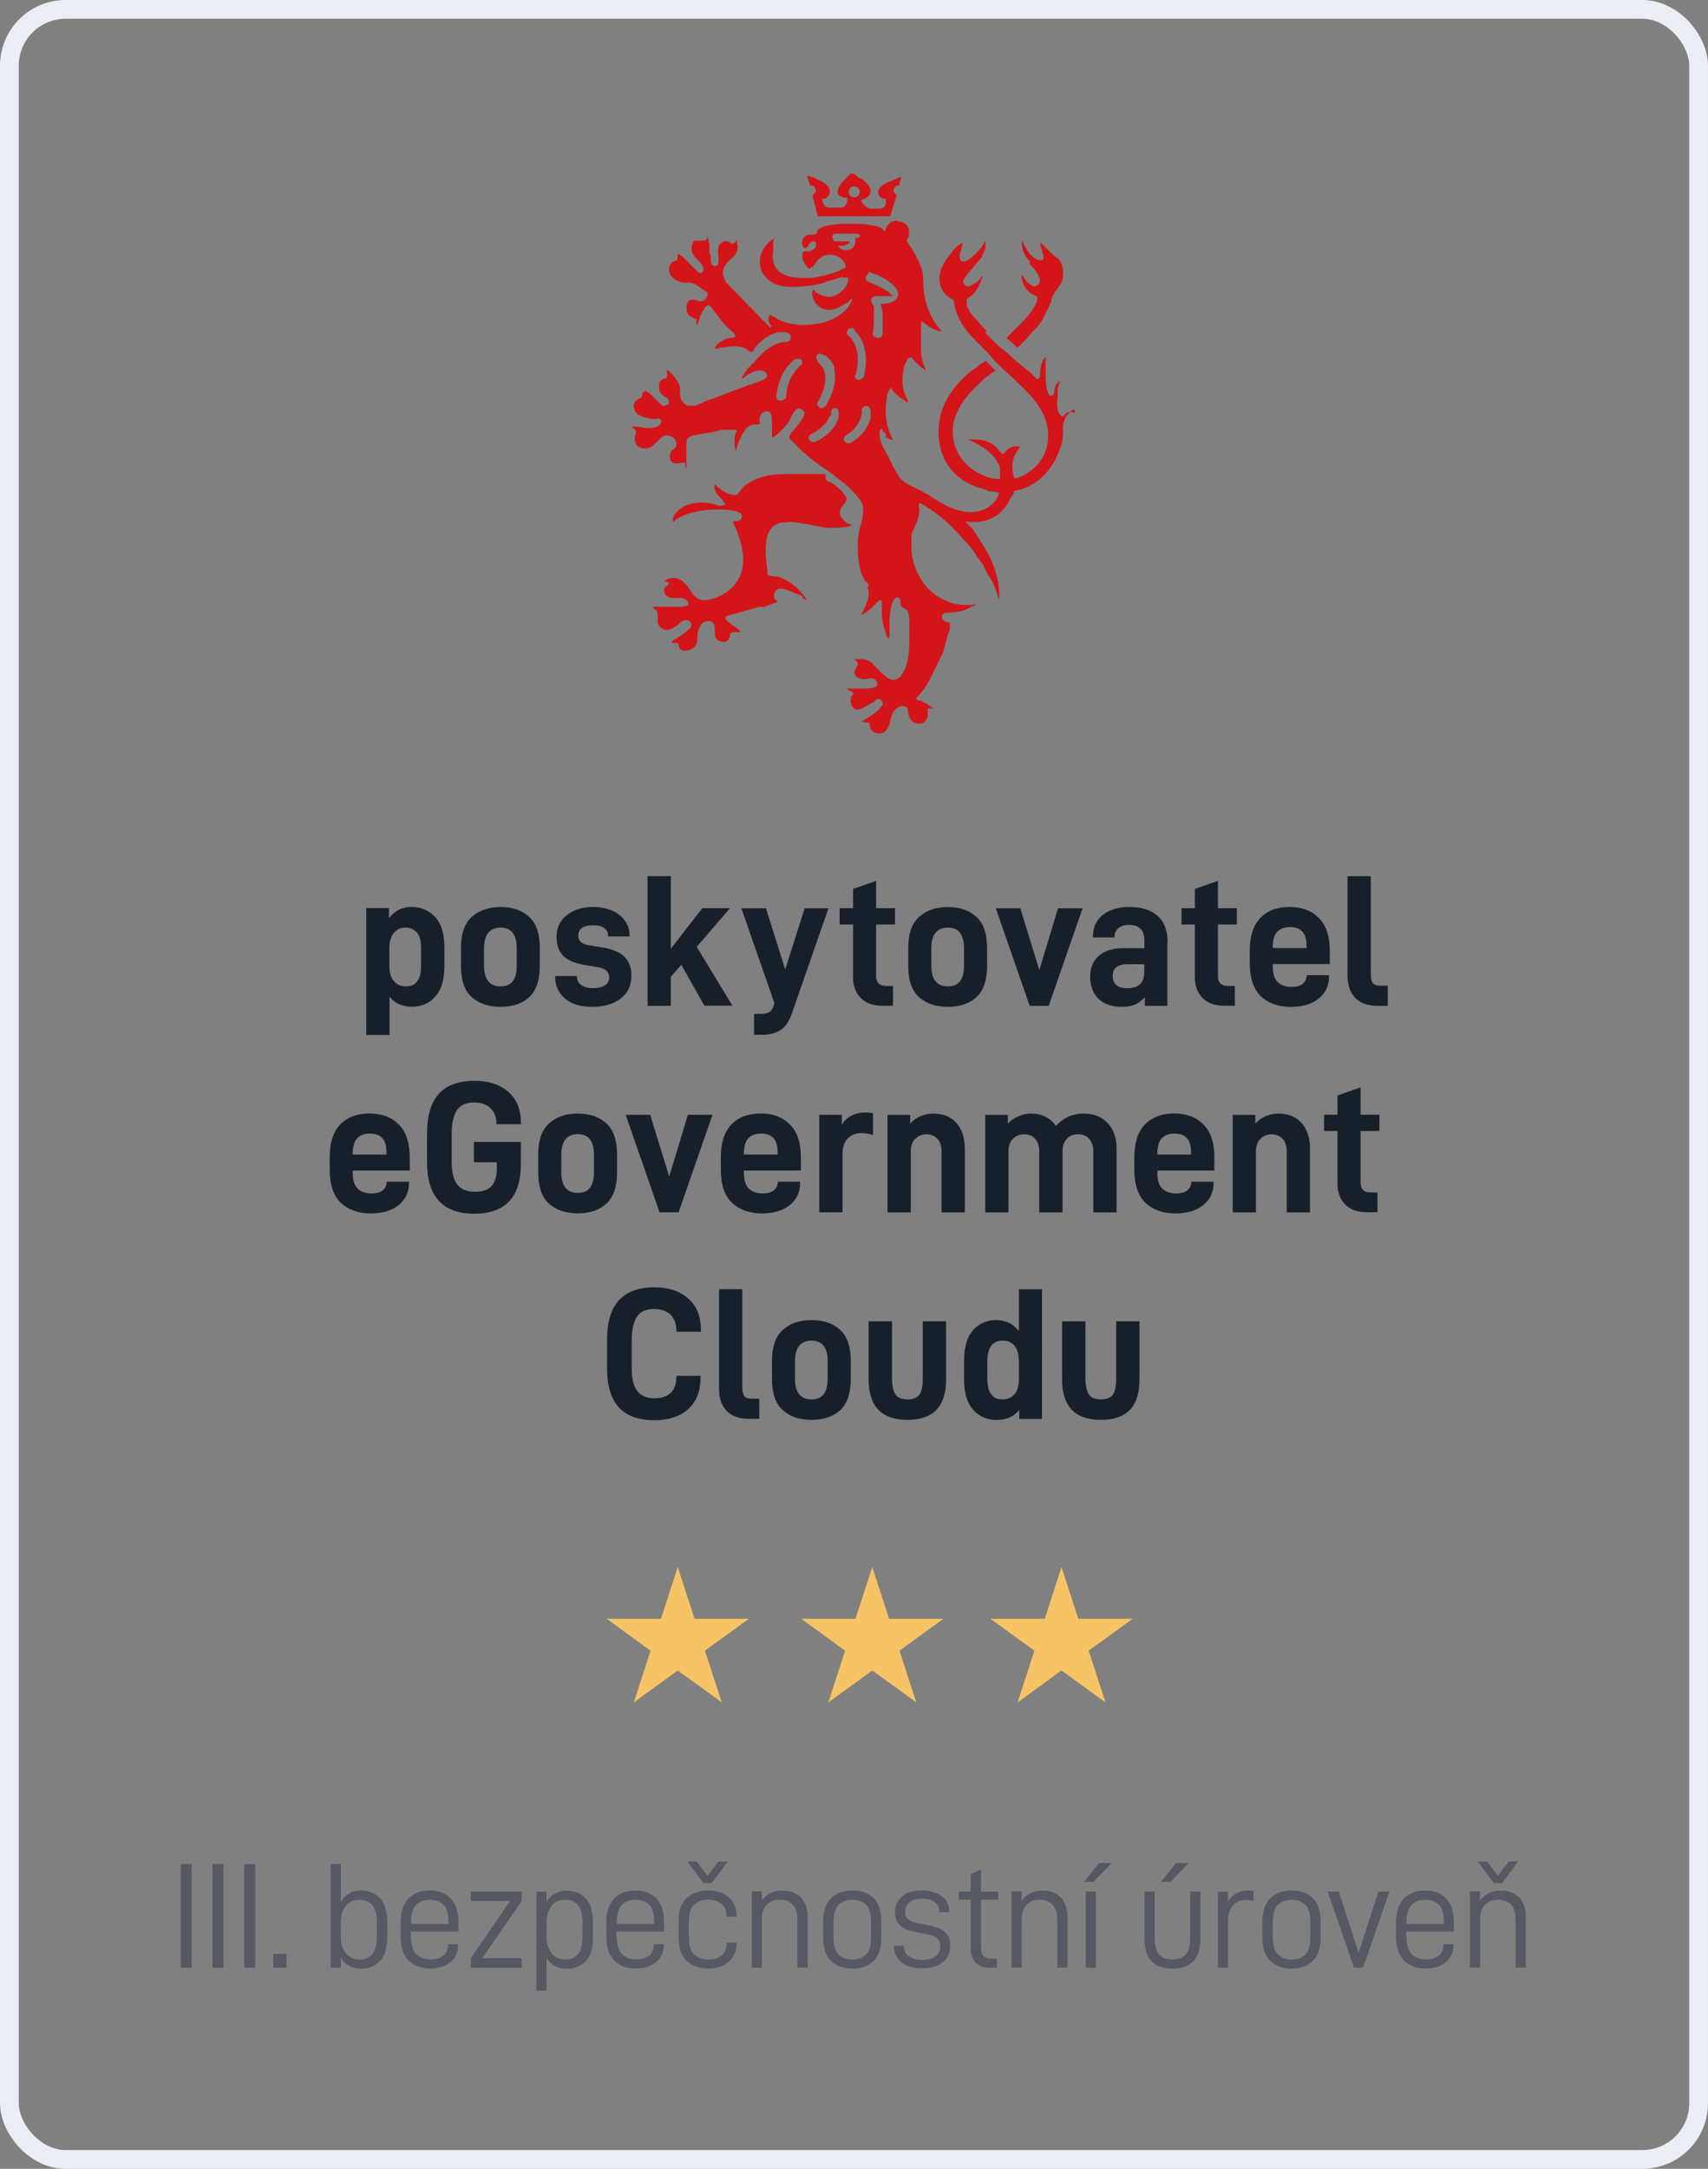<svg xmlns="http://www.w3.org/2000/svg" id="Layer_2" data-name="Layer 2" viewBox="0 0 182 231.05"><rect x="0" y="0" width="182" height="231.05" fill="#808080" stroke="none"/><g id="Layer_1-2" data-name="Layer 1"><g><rect x="1" y="1" width="180" height="229.05" rx="6" ry="6" fill="none" stroke="#ebeef5" stroke-miterlimit="10" stroke-width="2"></rect><g><path d="M20.43,198.58v11.05h-1.17v-11.05h1.17Z" fill="#565964"></path><path d="M23.81,198.58v11.05h-1.17v-11.05h1.17Z" fill="#565964"></path><path d="M27.2,198.58v11.05h-1.17v-11.05h1.17Z" fill="#565964"></path><path d="M30.53,208.15v1.47h-1.41v-1.47h1.41Z" fill="#565964"></path><path d="M36.32,209.62h-1.08v-11.05h1.08v4.08c.22-.41.52-.72.88-.94s.78-.31,1.25-.31c.83,0,1.52.27,2.03.8s.78,1.39.78,2.53v1.66c0,1.14-.25,1.98-.77,2.52s-1.17.81-1.97.81c-1.02,0-1.75-.39-2.2-1.17v1.08ZM40.16,204.8c0-1.59-.62-2.41-1.88-2.41-.66,0-1.14.23-1.47.69s-.5,1.06-.5,1.81v1.42c0,.72.19,1.3.53,1.75s.84.69,1.5.69c1.2,0,1.81-.81,1.81-2.42v-1.53Z" fill="#565964"></path><path d="M43.8,206.26c0,.92.19,1.55.56,1.92s.89.56,1.55.56c.58,0,1.03-.14,1.36-.42s.48-.67.48-1.16v-.05h1.06v.08c0,.75-.27,1.38-.8,1.83s-1.27.69-2.19.69-1.7-.28-2.27-.84-.86-1.45-.86-2.64v-1.41c0-1.16.3-2.03.86-2.59s1.31-.83,2.23-.83,1.67.27,2.23.83.84,1.44.84,2.59v.95h-5.08v.48ZM43.8,204.8v.17h3.98v-.28c0-.84-.17-1.44-.53-1.78s-.83-.52-1.45-.52-1.09.17-1.45.53-.55.98-.55,1.88Z" fill="#565964"></path><path d="M51.39,208.61h4.2v1.02h-5.42v-1.02l4.17-6.09h-4.17v-1h5.42v1l-4.2,6.09Z" fill="#565964"></path><path d="M58.24,201.51v1.14c.22-.41.52-.72.88-.92s.78-.31,1.25-.31c.83,0,1.52.27,2.03.8s.78,1.38.78,2.52v1.66c0,1.16-.25,2-.77,2.53s-1.17.8-1.97.8c-1.02,0-1.75-.39-2.2-1.17v3.52h-1.08v-10.55h1.08ZM62.08,204.81c0-1.61-.62-2.42-1.88-2.42-.66,0-1.14.23-1.47.69s-.5,1.06-.5,1.81v1.42c0,.72.19,1.3.53,1.75s.84.69,1.5.69c1.2,0,1.81-.81,1.81-2.42v-1.52Z" fill="#565964"></path><path d="M65.72,206.26c0,.92.19,1.55.56,1.92s.89.56,1.55.56c.58,0,1.03-.14,1.36-.42s.48-.67.48-1.16v-.05h1.06v.08c0,.75-.27,1.38-.8,1.83s-1.27.69-2.19.69-1.7-.28-2.27-.84-.86-1.45-.86-2.64v-1.41c0-1.16.3-2.03.86-2.59s1.31-.83,2.23-.83,1.67.27,2.23.83.84,1.44.84,2.59v.95h-5.08v.48ZM65.72,204.8v.17h3.98v-.28c0-.84-.17-1.44-.53-1.78s-.83-.52-1.45-.52-1.09.17-1.45.53-.55.98-.55,1.88Z" fill="#565964"></path><path d="M72.31,206.39v-1.66c0-1.16.28-2,.86-2.53s1.34-.8,2.3-.8,1.67.25,2.2.73.81,1.14.81,1.97v.08h-1.06v-.08c0-.55-.17-.97-.52-1.27s-.8-.45-1.39-.45c-.66,0-1.17.17-1.55.53s-.56.98-.56,1.88v1.53c0,.89.17,1.52.55,1.88s.89.55,1.55.55c.59,0,1.06-.16,1.41-.45s.52-.72.52-1.27v-.08h1.06v.06c0,.83-.28,1.48-.83,1.97s-1.27.73-2.17.73c-.97,0-1.73-.27-2.31-.8s-.86-1.38-.86-2.53ZM74.23,198.31l1.17,1.52,1.16-1.52h.98l-1.7,2.3h-.89l-1.7-2.3h.98Z" fill="#565964"></path><path d="M81.18,201.51v.98c.23-.36.55-.62.92-.81s.81-.27,1.28-.27c.86,0,1.52.25,1.98.75s.7,1.22.7,2.12v5.33h-1.09v-5.17c0-.67-.17-1.17-.5-1.53s-.78-.53-1.38-.53-1.03.17-1.38.53-.53.88-.53,1.53v5.17h-1.08v-8.11h1.06Z" fill="#565964"></path><path d="M87.71,206.39v-1.66c0-1.16.3-2,.86-2.53s1.31-.8,2.27-.8,1.67.27,2.23.8.84,1.38.84,2.53v1.66c0,1.16-.28,2-.84,2.53s-1.31.8-2.23.8-1.7-.27-2.27-.8-.86-1.38-.86-2.53ZM92.82,206.33v-1.53c0-.89-.17-1.52-.53-1.88s-.84-.53-1.45-.53-1.12.17-1.48.53-.55.98-.55,1.88v1.53c0,.89.19,1.52.55,1.88s.86.55,1.48.55,1.09-.19,1.45-.55.53-.98.53-1.88Z" fill="#565964"></path><path d="M95.26,207.36v-.08h1.06v.06c0,.45.17.8.52,1.06s.81.39,1.41.39,1.08-.12,1.42-.38.53-.59.53-1.05c0-.41-.14-.72-.38-.91s-.62-.33-1.16-.42l-1-.19c-.8-.14-1.38-.38-1.73-.7s-.55-.81-.55-1.44c0-.7.27-1.27.78-1.69s1.22-.62,2.05-.62c.89,0,1.61.2,2.14.61s.8.95.8,1.61v.09h-1.06v-.05c0-.42-.16-.75-.48-1s-.78-.38-1.36-.38-1.02.12-1.33.38-.47.58-.47,1c0,.36.11.62.33.83s.59.34,1.08.42l1.06.19c.8.16,1.39.39,1.77.73s.56.83.56,1.47c0,.77-.28,1.36-.83,1.78s-1.3.62-2.22.62-1.61-.22-2.14-.64-.8-1-.8-1.72Z" fill="#565964"></path><path d="M104.53,207.56c0,.73.36,1.11,1.05,1.11h.64v.95h-.81c-.62,0-1.11-.17-1.45-.53s-.52-.86-.52-1.48v-5.23h-1.27v-.86h1.27v-1.86l1.09-.52v2.38h1.83v.86h-1.83v5.19Z" fill="#565964"></path><path d="M108.87,201.51v.98c.23-.36.55-.62.92-.81s.81-.27,1.28-.27c.86,0,1.52.25,1.98.75s.7,1.22.7,2.12v5.33h-1.09v-5.17c0-.67-.17-1.17-.5-1.53s-.78-.53-1.38-.53-1.03.17-1.38.53-.53.88-.53,1.53v5.17h-1.08v-8.11h1.06Z" fill="#565964"></path><path d="M118.45,198.47l-1.92,2h-1.02l1.59-2h1.34ZM116.78,201.51v8.11h-1.09v-8.11h1.09Z" fill="#565964"></path><path d="M121.96,206.65v-5.14h1.08v4.98c0,.75.16,1.31.44,1.69s.77.56,1.45.56,1.17-.19,1.45-.55.44-.94.44-1.7v-4.98h1.09v5.14c0,.98-.25,1.73-.75,2.27s-1.25.8-2.25.8-1.72-.27-2.22-.8-.73-1.28-.73-2.27ZM126.66,198.47l-1.92,2h-1.02l1.59-2h1.34Z" fill="#565964"></path><path d="M130.84,201.51v1.08c.22-.41.52-.69.89-.89s.8-.3,1.25-.3c.2,0,.39.02.58.05v1.08c-.25-.08-.53-.12-.83-.12-.55,0-1,.19-1.34.58s-.53.88-.53,1.5v5.14h-1.08v-8.11h1.06Z" fill="#565964"></path><path d="M134.52,206.39v-1.66c0-1.16.3-2,.86-2.53s1.31-.8,2.27-.8,1.67.27,2.23.8.84,1.38.84,2.53v1.66c0,1.16-.28,2-.84,2.53s-1.31.8-2.23.8-1.7-.27-2.27-.8-.86-1.38-.86-2.53ZM139.63,206.33v-1.53c0-.89-.17-1.52-.53-1.88s-.84-.53-1.45-.53-1.12.17-1.48.53-.55.98-.55,1.88v1.53c0,.89.19,1.52.55,1.88s.86.55,1.48.55,1.09-.19,1.45-.55.53-.98.53-1.88Z" fill="#565964"></path><path d="M142.66,201.51l2.11,6.52,2.11-6.52h1.17l-2.8,8.11h-.97l-2.81-8.11h1.19Z" fill="#565964"></path><path d="M149.87,206.26c0,.92.19,1.55.56,1.92s.89.56,1.55.56c.58,0,1.03-.14,1.36-.42s.48-.67.48-1.16v-.05h1.06v.08c0,.75-.27,1.38-.8,1.83s-1.27.69-2.19.69-1.7-.28-2.27-.84-.86-1.45-.86-2.64v-1.41c0-1.16.3-2.03.86-2.59s1.31-.83,2.23-.83,1.67.27,2.23.83.84,1.44.84,2.59v.95h-5.08v.48ZM149.87,204.8v.17h3.98v-.28c0-.84-.17-1.44-.53-1.78s-.83-.52-1.45-.52-1.09.17-1.45.53-.55.98-.55,1.88Z" fill="#565964"></path><path d="M157.71,201.51v.98c.23-.36.55-.62.92-.81s.81-.27,1.28-.27c.86,0,1.52.25,1.98.75s.7,1.22.7,2.12v5.33h-1.09v-5.17c0-.67-.17-1.17-.5-1.53s-.78-.53-1.38-.53-1.03.17-1.38.53-.53.88-.53,1.53v5.17h-1.08v-8.11h1.06ZM158.45,198.31l1.17,1.52,1.16-1.52h.98l-1.7,2.3h-.89l-1.7-2.3h.98Z" fill="#565964"></path></g><path d="M95.69,23.61c.82,0,1.05.47,1.17.82v.23c0,.23,0,.58-.12.7l-.12.23v.12h0l.12.12h0l.35.58h0l.23.35c.47.82,1.05,1.87,1.05,2.92,0,1.75.35,3.86,1.99,5.61h-.35l-.23-.12c-.47-.12-.94-.47-1.52-.94-.12,0-.12.23-.12.58v.35h0v.35h0v2.11c.12.7.23,1.29.47,1.64.23.23-.23.12-.7-.35l-.23-.23h0l-.35-.35c-.12-.23-.23-.35-.35-.23h-.12l-.12.12h0l-.12.23h0l-.12.23h0l-.12.23c-.23.94-.47,2.34.35,3.74.12.23,0,.23-.23.12l-.12-.12h0l-.23-.12c-.35-.23-.94-.7-1.17-1.17,0-.12-.12,0-.23.23l-.12.23h0l-.12.23h0v.35c-.23,1.05-.23,2.8.58,4.33.12.23-.12.12-.35,0l-.23-.12h0l-.23-.12h0l.23-.12s-.12,0-.12-.12l-.12-.12-.23-.23v-.12c-.23-.35-.58.47,0,1.75l.7,1.29h0l.23.47h0l.23.47c.35.58.58,1.05.82,1.29.23.23.7.58,1.29.82l.94.47c.12.12.23.12.35.23h.12l.7.47h0l.35.23c.94.58,2.34,1.29,3.62,1.29,1.99,0,3.04-1.4,3.04-2.11h-.12l-.7-.12h-.23l-.23-.12h0l-.35-.12h0l-.35-.12h-.12l-.35-.12c-1.75-.7-3.97-2.22-3.97-5.96,0-2.92,1.87-5.03,3.39-6.31l.35-.23h0l.35-.23h0l.23-.23h0l.35-.23h0l.35-.23,1.05,1.05-.35.23h0l-.47.35h0l-.35.23-.12.12-.35.35c-1.29,1.17-2.92,3.04-2.92,5.14,0,3.51,3.16,5.14,5.03,5.14v-.12h0v-.12h0v-.12h0v-.12h0v-.35h0v-.47l-.12-.23c-.35-.82-1.17-1.75-3.27-2.69h.7c.7,0,1.87.12,2.69,1.29.35.47.47.12.58,0s.7-.82,1.64-.47h0l-.23.12v.12l-.12.12c-.35.47-.82,1.52-.35,2.92h.35l.23-.12h.12l.23-.12c1.05-.58,2.69-1.75,2.69-4.33,0-2.34-1.64-4.09-3.27-5.61l-.47-.47h0l-.94-.82c-.08-.08-.16-.16-.23-.23l-.35-.35c-.23-.12-.35-.35-.47-.47l-.12-.12c-.23-.23-.47-.58-.7-.82l-1.05-1.05c-1.17-1.17-2.22-2.45-2.45-4.33l-.12-.23h-.12c-.35-.23-1.29-.7-1.29-2.22,0-.94.58-1.87,1.17-2.57l.23-.35h0l.23-.23.12-.12.23-.23h0l.23-.12h0l.12-.12h.12v.12l-.12.58h0l-.12.23c-.12.47-.12,1.05.35,1.05.7,0,2.22-1.75,2.22-2.11,0-.12.12,0,.12.12v.12h0v.23h0v.23h0l-.12.23c-.12.35-.23.7-.47.94l-.12.12c-.12.23-.35.35-.47.58l-.7.82c-.35.47-.7.82-.35,1.17.35.47,1.17-.12,1.64-.58l.12-.23.12-.12v-.12c0-.12.12-.12,0,0v.12h0v.23h0l-.12.23v.12l-.12.23c-.23.58-.7,1.29-1.4,1.64h0v.12h0v.12h0v.12h0v.12h0v.12h0v.12h0v.12h0l.12.12h0l.12.23h0l.12.23s0,.12.12.12l.12.23h0l.23.23h0l.23.23.12.12.23.35h0l.35.35h0l.35.35c-.23.12-.12.12-.12.23l.35.35h0l.47.47h0l.47.47h0l.58.47h0l.58.47h0l.47.47h0l.7.58h0l.58.47h0l.58.47h0l.58.58h0l.12.12h.12c.12-.12.23-.23.23-.58v-.12c0-.7.23-1.4.58-1.64v.47h0v.35h0v.58h0v.47c0,.94.12,1.99.47,2.22.35.12.47-.23.47-.7.12-.47.47-.94.58-.82l-.12.35h0l-.12.47h0v.35h0v.35c-.12.94-.12,1.87.47,2.22.08,0,.16-.04.23-.12l.12-.12c.12-.23.47-.35,1.05-.12l-.12-.47h0l-.12.12c-.47.23-1.17,1.05-1.05,2.22.12,1.64-1.4,5.85-5.26,6.43v.12h0v.12h0l-.12.23h0l-.12.12h0l-.12.23h0l-.12.23c-.58,1.05-1.75,2.57-4.68,2.22l.23.23h0l.23.23h0l.35.35h0l.23.35h0l.23.35c0,.12.12.12.12.23l.23.35c1.05,1.52,2.11,3.74,1.99,6.2l-.12-.23h0l-.12-.47h0l-.23-.58h0l-.23-.58h0l-.23-.35c0-.12-.12-.12-.12-.23l-.23-.35h0l-.23-.47h0l-.23-.47h0l-.35-.47h0l-.35-.47c-.23-.47-.58-.82-.94-1.29l-.47-.47c-1.17-1.4-2.57-2.69-4.21-3.62l-.35-.23h0c-.12,0-.23.12-.12.58.12.58-.35,1.87-.7,2.45,0,.12-.12.12-.12.35v.58h0v.82h0v.35c.23,1.99,1.29,4.68,4.56,5.61.58.12,1.05.12,1.52.12h.47l.23-.12h0v.12h0l-.12.12h0l-.12.12h0l.12-.23c-.47.35-1.29.82-2.92.82-.7,0-.7,1.05.35,1.05v.35h0v.35l-.12.35h0l-.23.7h0l-.12.47h0l-.12.47h0l-.12.47h0l-.23.47h0l-.23.47h0l-.23.47c0,.12-.12.12-.12.23l-.23.47c-.47,1.05-1.05,1.99-1.64,2.57-.35.23-.12.35,0,.47h.23c.12,0,.23.12.47.23l.23.12s.12,0,.12.12l.23.12c.12.12.23.12.35.23h-.12c-.23,0-.47,0-.47.12h0v.7c-.12.35-.23.82-.94.82-.94,0-1.17-.94-1.17-1.4s-.47-.47-.7-.47c-.12,0-.82.23-1.05,1.05l-.12.35c-.12.82-.47,1.52-1.17,1.52-.82,0-1.05-.58-1.05-1.05,0-.08-.04-.12-.12-.12h-.12c-.12,0-.35,0-.58-.12l.35-.23h0l.23-.12h0l.35-.23h0l.35-.23c.58-.47,1.05-.94.94-1.17-.23-.58-.58-.47-.82-.23h0l-.12.12h0l-.23.12c-.35.23-.94.58-1.4.7-.7.12-1.05-.82-.7-1.52l.12-.12c.12-.12,0-.12-.12-.23l-.23-.12c-.12-.12-.23-.12-.35-.23h1.29c.94,0,1.99,0,1.99-.47-.12-.7-.7-.7-1.05-.58s-1.4,0-1.4-.7c0-.12.12-.23.12-.35l.12-.23c.12-.12.12-.23.12-.35s-.12-.23-.23-.35l-.12-.12h.47c.23,0,.58,0,.94.12.23.12.47.23.7.58l.47.47c.47.47,1.05,1.05,1.52,1.05.94,0,1.75-1.4,1.75-4.21v-1.05h0v-.47h0v-.35h0v-.35h0v-.23c-.12-.47-.12-.7-.35-.82l-.12-.12h0l-.23-.12h0l-.12-.12h0s-.12-.12-.12-.23v-.23c0-.12,0-.35-.23-.47-.35-.12-.82.35-.94,2.22v1.29h0v.58h0l-.12.35h0l-.12-.23h0l-.12-.23v-.12l-.12-.35h0l-.12-.35c-.12-.47-.23-.94-.23-1.52v-.94c0-.23,0-.35-.12-.47,0,0-.12,0-.23.12l-.12.12h0l-.35.35c-.35.35-.82.82-1.4,1.05l.12-.23h0l.12-.23h0l.12-.23c.23-.47.47-1.17.47-1.75,0-.12,0-.23-.12-.35v-.12h0l.12-.35h0l-.23-.23h0l-.12-.12c-.35-.47-.82-1.4-.82-3.86,0-.82.12-1.4.23-1.87l.12-.35c.12-.47.23-.94.23-1.64,0-.82-.94-1.75-1.99-2.69l-.47-.35h0l-.47-.35h0l-.23-.23h0l-1.52-1.05h0l-.47-.35h0l-.47-.35-.23-.23-.58-.47h0l-.35-.35h0l-.35-.35h0l-.35-.35h0l-.23-.23h0l-.12-.12v-.12c-.12-.12.12-.35.23-.58l.7-.82h0l.23-.35c.35-.47.58-.94.23-1.17-.47-.35-.7-.12-1.05.35l-.12.23h0l-.23.47c0,.12-.12.12-.12.23-.47.7-1.29,1.4-1.64,1.64-.12,0-.12-.12-.12-.35v-.94h0v-.35c0-.58-.12-1.17-.47-1.17-.82,0-.94.82-.82,1.17v.12c0,.08-.08.12-.23.12h-.23c-.35,0-.7.12-1.05.47l-.12.23s0,.12-.12.12l-.12.23c-.23.47-.58,1.05-.7,1.99v-.12h0v-.12c-.12-.35-.23-1.17,0-1.87l.12-.23c0-.08-.08-.12-.23-.12h-1.4l-.47.12h0l-.47.12h0l-.82.12h0l-1.17.23c-.12,0-.23,0-.35.12-.35.12-.47.23-.47.82v.47h0v.47h0v1.52c0,.12-.12,0-.12-.12v-.12h0v-.12h0v-.12h-.47c-.47.12-1.17.12-1.17-.58,0-.58.12-.7.35-.82l.12-.12c.12-.12.23-.12.23-.35,0-.7-.47-1.05-1.05-1.05-.35,0-.58.23-.82.47l-.23.23c-.35.35-.7.7-1.17.7-1.05,0-1.17-.7-1.17-1.05s.12-.47.12-.7-.23-.47-.47-.47c-.12,0,.12-.12.47-.12h.12l.7.12c.82.12,1.87,0,1.87-.7,0-.23-.23-.35-.47-.23h-.58l-.47-.12c-.58-.12-1.4-.35-1.4-1.29,0-.47.47-.7.7-.82h.12c0-.12.12-.35.12-.58,0-.08.08-.08.23,0v-.23h0l.23.12h0l.35.23h0l.47.47h0l.35.35h0l.12.12.12.12c.23.35.58.23.7.12h.12c.12-.12.35-.47-.23-.82-.7-.35-.7-.7-.7-1.29,0-.47.35-.58.58-.7h.12c.12,0,.23-.47.12-.7v-.12c-.12-.35.82.47,1.29,1.4,0,.12.12.23.12.35v.58c0,.58.12,1.05.82,1.4h.82l.23-.12h0l.35-.12s.12,0,.23-.12l.23-.12h0l.7-.23h0l2.11-.82h0l3.27-1.17c.23-.12.7-.35.47-.7-.23-.47-1.05-.58-2.22.23l-.12.12c-.23.23-.35.12-.23-.12l.12-.12h0l.12-.23s0-.12.12-.12l.12-.23s0-.12.12-.12l.23-.23c.12-.12.12-.23.23-.23l.23-.23c.82-1.05,2.11-2.11,3.27-2.11.47,0,.58-.23.58-.47v-.12c0-.23-.23-.47-1.05-.47-1.05,0-2.45,1.05-3.04,2.11h-.23l-.35-.23c-.23-.23-.7-.35-1.29-.35-.7,0-1.17.12-1.52.12l-.23.12h-.35c-.23,0,.58-1.17,1.99-1.17.23,0,.23-.35-.23-.7l-.12-.12c-.23-.12-.58-.58-.94-.94l-.35-.47h0l-.7-.94-.23-.23c-.23-.23-.47.12-.82.7l-.12.23h0l-.12.35h0l-.12.35h0l-.12.35c0,.12-.12,0-.12-.12v-.12h0v-.23c0-.12-.12-.12-.12-.12l-.23-.12c-.35-.12-.7-.35-.7-1.05,0-.82.47-.94.94-.82h.12l.23.12h.12c.47.12.94-.47.82-.94-.82-.47-1.29-1.05-1.99-1.05h-.12c-.82.12-1.99-.47-1.99-1.4,0-.47.23-.7.47-.82l.23-.12h.12c.12-.12.12-.58.12-.7h.12l.12.12h0l.23.12h0l.23.23h0l.23.23.12.12.23.23.23.23.35.35c.35.35.47.47.7.35s.35-.7-.47-1.4-.7-1.52-.35-1.99h.58c.35,0,.7,0,.82-.23,0-.23.12-.12.12,0v.12h0v.23h0l.12.23h0v.47h0v.47h0l.12.23v.35c0,.7.23.82.47.82s.47-.12.35-1.17c-.12-.94.12-1.17.35-1.29l.12-.12h0c.23-.12.58-.12.82.12s.7-.12.7-.47v.12h0v.12h0v.23c.12.35.12.82-.23,1.29-.12.12-.12.23-.23.23l-.47.47c-.47.47-.82,1.05-.35,1.99l.12.23,4.68,4.79h0c.12,0,.23-.12,0-.35-.23-.35-.23-.7,0-.94v-.12l.12.12h0l.23.12h0l.23.12s.12,0,.12.12l.23.12c.82.35,1.99.7,3.74.47,3.16-.35,4.44-2.57,3.97-3.04l.23.12h0l-.23.23-.12.12-.23.23c-.58.35-1.29.82-1.99.82-1.29,0-1.99-1.29-1.75-2.11v-.12l.12.12h0l.12.12c.23.23.82.58,1.52.58,1.05,0,2.22-1.29,1.99-1.99,0-.12-.12-.12-.35,0l-.23-.12h0l-1.17.35h0l-.47.12c-.08,0-.16.04-.23.12l-.47.12c-.82.23-1.99.35-3.16.35-3.74,0-4.33-3.74-1.64-5.26l-.12.12h0l-.12.23h0v.12h0v.23h0v.23h0v.23h0v.23c-.23,1.29.12,2.92,3.16,2.92.58,0,1.17,0,1.64-.12l.47-.12c.12,0,.35,0,.47-.12l.47-.12h0l.35-.12h0l.35-.12h0l.23-.12h0l.23-.12h0l.35-.12h0v-.12h0v-.12c-.12-.35-.58-1.17-1.64-1.17s-1.52.82-1.75,1.17l-.12.12h0v.12h0l-.12-.12h0l-.23.23c-.35-.23-.94-.94-.7-1.75,0-.12.12-.12.23-.12h.47c.35-.12.7-.23.7-.7,0-.23-.12-.35-.23-.35h-.12c-.12,0-.23.12-.35.23l-.12.23c-.12.12-.12.23-.35.23-.47,0-.47-1.4.47-1.4h.12c.23,0,.58,0,.7-.23v-.12c0-.35.82-.7,2.57-.82h1.52c1.29,0,2.11.23,2.57.35l.23.12h0l.12.12h0l.12.12h0l.12.12h0v-.12c.12-.47.47-1.05,1.29-1.05h.01ZM83.3,50.5h4.56c.12,0,.12.12.12.23v.12c0,.12,0,.35.35.47.47.12,1.87,1.29,1.87,1.87,0,.12-.12.35-.23.47l-.35.47c-.12.23-.23.47,0,.94.58.82,1.05.82,1.4.82h-.23l-.12.12c-.35.12-1.05.23-2.11.23h-.23c-.47,0-.94-.12-1.4-.23l-1.29-.23c-.7-.12-1.29-.23-1.99-.12h-.35c-1.29.23-2.11,1.4-1.52,5.14v.35h0c0,.12.23.23.7.23.7,0,2.45.82,3.51,2.57l-.47-.23h0v-.23h0l-.35-.12h0l-.35-.12c-.94-.47-1.87-.82-2.22-.23-.23.47-.12.82.23,1.05.12,0-.12.12-.47.23l-.35.12h0l-.58.23h-.58l-1.17.35h0l-2.11.58c-.35.12-.47.35.23.82l.12.12h0l.35.23h0l.35.23h0l.12.12c.12.12.23.23.12.23h-.35c-.35,0-.7,0-.7.23s-.12.82-.7.82-.94-.35-.94-.82v-.35h0v-.23c0-.47-.23-.82-.7-.82-.7,0-1.17.7-1.17,1.99,0,.94-.94,1.17-1.29,1.17s-.7-.12-.7-.7c0-.12-.23-.12-.47-.12h-.23c-.12,0,0-.12.23-.35l.23-.12h0l.35-.23h0l.35-.23h0l.7-.58h0c.23-.12.23-.58.12-.7l-.12-.12c-.23-.12-.47-.23-.94.12-.47.47-1.05.82-1.52.82s-.94-.47-.94-.94v-.12h0v-.47c0-.23,0-.58-.35-.7l-.12-.12c-.08-.08-.04-.12.12-.12h2.69c.47,0,.94-.12.94-.23,0-.58-.58-.7-.82-.7h-.35c-.58,0-1.4,0-1.4-.82,0-.23.12-.35.23-.47h.12c0-.12.12-.12.12-.23,0-.23-.35-.23-.47-.23h0l.12-.12h0l.12-.12c.35-.12,1.05-.35,1.75.23.12.12.35.35.47.47l.23.35h0l.23.35c.35.47.7.82,1.29.82h.23c1.17-.12,3.97-1.17,3.97-4.33,0-.94-.23-1.75-.47-2.45l-.12-.35h0l-.12-.35h0l-.35-.7v-.12c0-.08.04-.12.12-.12h.23c.23,0,.58-.12.58-.58,0-.94-5.61-1.05-7.36.7v-.12h0v-.12h0v-.23l.12-.23c.35-.58,1.17-1.4,3.04-1.4.47,0,.82.12,1.05.12l.35.12c.35.12.58.12.94,0,.12,0,.12-.12,0-.23l-.47-.58c-.35-.35-.7-.7-.58-1.4l.12.12c.35.35,1.17,1.05,2.11,1.05.08,0,.16-.04.23-.12l.12-.12h0l.23-.35h0l.23-.23h0l.23-.23c.7-.47,1.87-1.17,3.86-1.17h.01ZM89.03,43.48c-.23,0-.47.12-.47.35v.12h0v.12h0v.12s0,.12-.12.12l-.12.23h0l-.12.23c-.35.47-.82,1.05-1.87,1.52-.12.12-.23.35-.12.58.12.12.23.23.47.23h.12c1.52-.7,2.22-1.64,2.45-2.34l.12-.23v-.23h0v-.23h0v-.12h0c0-.23-.12-.47-.35-.47h0ZM92.3,43.25h0c-.23,0-.35.12-.47.35v.23h0v.12h0v.12c-.12.58-.47,1.64-1.75,2.34-.12.12-.23.35-.12.58.12.12.23.23.47.23h.12c1.4-.7,1.99-1.87,2.22-2.69v-.58h0v-.12h0v-.12h0c-.12-.35-.23-.47-.47-.47h0ZM87.04,37.87c-.12.23,0,.47.12.7l.12.12c.12.12.47.47.58.94.23.82,0,1.99-.7,3.16-.12.12-.12.47.12.58.08.08.16.12.23.12.12,0,.35-.12.47-.23.82-1.4,1.17-2.69.94-3.74v-.23c-.12-.7-.58-1.05-.82-1.29l-.12-.12h0l-.35-.12h0c-.23-.12-.58-.12-.58.12h0ZM84.82,38.22l-.23.12h0l-.12.12h0l-.12.12h0l-.23.23c-.58.58-1.17,1.64-1.4,3.39,0,.23.12.47.35.47h.23c.12,0,.35-.12.47-.35v-.12c.12-1.64.82-2.57,1.29-3.04l.12-.12h0l.12-.12h0c.23-.12.23-.47.12-.58s-.35-.12-.58-.12h0ZM90.31,35.18c-.12.23-.12.47.12.58l.12.12h0l.12.12h0l.12.12v.12l.12.12c.35.58.7,1.52.35,3.27l-.12.35c-.12.23,0,.35.23.47h.23c.12,0,.35-.12.47-.35.58-2.57-.23-3.97-.7-4.56l-.12-.12h0l-.12-.12h0l-.12-.23h0l-.12-.12h0c-.23,0-.47,0-.58.23ZM108.9,25.6h0l.23.47h0l.12.23c.35.7,1.05,1.52,1.75,1.4.23,0,.23-.35.12-.7l-.12-.47h0l-.12-.23h0v-.47l.23.23h0l.23.23h0l.23.23c.35.35.7.7,1.05.94.7.47.82,1.87.47,2.69-.35.58-.94,1.17-1.05,1.75v.12c-.12.35-.35.82-.7,1.52l-.23.47c-.23.35-.35.58-.7.94l-.47.47c-.35.47-.82.94-1.29,1.4l-.23.23-1.17-1.05.35-.35h0l.35-.35h0l.35-.35.12-.12.35-.35h0l.35-.35c.82-.94,1.52-1.87,1.4-2.57h-.12l-.12-.12h-.12l-.23-.12c-.47-.35-1.17-1.05-1.05-2.11l.12.23.12.12.12.23c.35.47.94.94,1.29.58.58-.35.12-1.29-.58-1.99l-.23-.23h0v-.35l-.12-.12c-.47-.47-.7-1.17-.7-1.64v-.23h0v-.23h0ZM92.3,29.45c-.12.23,0,.47.23.58,1.29.47,2.45,1.17,2.57,1.52h-1.75c-.12,0-.35.12-.47.23-.12.12,0,.23,0,.47l.12.23h0l.12.12h0v1.29c0,.47,0,1.05-.12,1.64,0,.23.12.35.47.47h.23c.12,0,.35-.23.35-.47v-1.87c0-.58-.12-.94-.23-1.29.7,0,1.29-.12,1.64-.47.12-.12.23-.35.23-.58,0-.82-1.17-1.52-2.11-1.99l-.35-.12h0l-.35-.12h0l-.23-.12h-.12c.12.12-.12.23-.23.47h0ZM91.25,24.89h-2.11c-.35,0-.35.12-.47.23h0c0,.23.12.35.12.47l.12.12h1.29c.12,0,.35,0,.35.12s-.35.23-.7.35h-.58l.12.12c.12.23.35.35.82.35.7,0,.94-.58.94-1.05v-.12h0v-.12h0c.12,0,.47,0,.47-.23.12-.12-.12-.23-.35-.23h0ZM90.78,18.47h0l.35.12h0l.23.23.12.12.35.12c.47.35.94.82.94,1.29,0,.58-.58.82-.94.94h-.12c.23.58.7.82.94.94h1.05c.7,0,.7-.58.7-.82v-.23h-.12c-.23,0-.7-.23-.7-.7,0-.58.82-1.05,1.64-1.29l.23-.12h0l.23-.12h0l.35-.12-.23.94h-.12c-.23,0-.47.23-.47.58,0,.12.12.23.23.35h.12l-.7,2.34h-7.71l-.58-2.22c.12-.12.35-.23.35-.47,0-.35-.23-.58-.47-.58h-.12l-.35-1.05c.7.12,2.45.82,2.45,1.64,0,.58-.47.82-.7.82h-.12c0,.7.47.94.7.94h1.29c.58,0,.7-.7.7-.94v-.12h-.35c-.35-.12-.7-.23-.7-.58,0-.58.47-1.05.94-1.52l.23-.23h0l.23-.23h.12,0ZM91.02,19.87c-.35,0-.58.23-.58.58s.23.58.58.58.58-.23.58-.58-.23-.58-.58-.58Z" fill="#d31419"></path><g><polygon points="94.74 172.45 92.95 166.94 91.16 172.45 85.37 172.45 90.05 175.85 88.27 181.36 92.95 177.96 97.64 181.36 95.85 175.85 100.53 172.45 94.74 172.45" fill="#f6c365"></polygon><polygon points="114.9 172.45 113.11 166.94 111.33 172.45 105.53 172.45 110.22 175.85 108.43 181.36 113.11 177.96 117.8 181.36 116.01 175.85 120.7 172.45 114.9 172.45" fill="#f6c365"></polygon><polygon points="74.01 172.45 72.22 166.94 70.43 172.45 64.64 172.45 69.32 175.85 67.54 181.36 72.22 177.96 76.91 181.36 75.12 175.85 79.8 172.45 74.01 172.45" fill="#f6c365"></polygon></g><g><path d="M41.45,96.76v1.05c.61-.78,1.41-1.19,2.38-1.19,1.04,0,1.89.37,2.54,1.07s.98,1.78.98,3.22v2.05c0,1.45-.33,2.5-.98,3.22s-1.46,1.07-2.46,1.07-1.84-.35-2.4-1.05v4.06h-2.48v-13.52h2.42ZM44.87,101.01c0-.78-.16-1.35-.45-1.68s-.7-.51-1.21-.51-.94.2-1.25.57-.47.92-.47,1.62v1.88c0,.7.16,1.25.47,1.62s.74.57,1.31.57c1.07,0,1.6-.74,1.6-2.19v-1.88Z" fill="#17202a"></path><path d="M49.12,102.91v-1.93c0-1.48.37-2.58,1.13-3.28s1.78-1.07,3.09-1.07,2.32.37,3.07,1.07,1.11,1.8,1.11,3.28v1.93c0,1.48-.37,2.6-1.11,3.3s-1.78,1.05-3.07,1.05-2.32-.35-3.09-1.05-1.13-1.82-1.13-3.3ZM55.06,101.01c0-1.45-.57-2.19-1.72-2.19s-1.76.74-1.76,2.19v1.88c0,1.45.59,2.19,1.76,2.19s1.72-.74,1.72-2.19v-1.88Z" fill="#17202a"></path><path d="M59.15,104.06v-.08h2.32v.04c0,.39.16.7.47.92s.72.33,1.23.33c.55,0,.96-.1,1.27-.29s.47-.49.47-.88c0-.31-.12-.57-.35-.74s-.61-.29-1.13-.37l-1.09-.18c-1.04-.18-1.82-.49-2.3-.96s-.74-1.15-.74-2.01c0-1,.37-1.76,1.09-2.34s1.66-.88,2.79-.88c.78,0,1.46.14,2.05.39s1.04.62,1.37,1.09.49.98.49,1.54v.12h-2.29v-.06c0-.35-.14-.64-.43-.84s-.68-.29-1.19-.29-.9.1-1.17.29-.39.47-.39.8c0,.31.1.55.31.72s.53.29,1,.35l1.23.2c1.04.16,1.82.47,2.34.96s.78,1.17.78,2.03c0,1.07-.39,1.89-1.17,2.48s-1.78.86-3.01.86-2.15-.27-2.87-.86-1.07-1.37-1.07-2.34Z" fill="#17202a"></path><path d="M71.48,104.06v3.09h-2.48v-13.81h2.48v7.73l3.36-4.32h2.95l-3.55,4.12,3.81,6.27h-2.99l-2.46-4.36-1.11,1.27Z" fill="#17202a"></path><path d="M84.35,108.05c-.27.76-.64,1.31-1.15,1.66s-1.17.53-1.99.53h-.86v-2.23h.78c.39,0,.68-.08.88-.21s.35-.39.47-.78l.04-.14-3.52-10.12h2.62l2.05,6.52,2.07-6.52h2.54l-3.93,11.29Z" fill="#17202a"></path><path d="M93.36,103.98c0,.7.35,1.05,1.04,1.05h.76v2.11h-1.17c-.94,0-1.7-.25-2.25-.8s-.84-1.29-.84-2.21v-5.64h-1.43v-1.74h1.43v-2.05l2.46-.86v2.91h2.01v1.74h-2.01v5.49Z" fill="#17202a"></path><path d="M96.78,102.91v-1.93c0-1.48.37-2.58,1.13-3.28s1.78-1.07,3.09-1.07,2.32.37,3.07,1.07,1.11,1.8,1.11,3.28v1.93c0,1.48-.37,2.6-1.11,3.3s-1.78,1.05-3.07,1.05-2.32-.35-3.09-1.05-1.13-1.82-1.13-3.3ZM102.72,101.01c0-1.45-.57-2.19-1.72-2.19s-1.76.74-1.76,2.19v1.88c0,1.45.59,2.19,1.76,2.19s1.72-.74,1.72-2.19v-1.88Z" fill="#17202a"></path><path d="M108.72,96.76l2.03,6.58,1.99-6.58h2.62l-3.61,10.39h-2.03l-3.61-10.39h2.62Z" fill="#17202a"></path><path d="M124.39,100.31v6.84h-2.4v-.9c-.35.35-.7.62-1.07.78s-.82.23-1.39.23c-1.07,0-1.89-.29-2.48-.86s-.88-1.37-.88-2.38c0-.94.31-1.66.94-2.21s1.5-.8,2.62-.8h2.21v-.82c0-1.11-.55-1.66-1.66-1.66-.47,0-.84.12-1.11.35s-.41.53-.41.92v.06h-2.3v-.08c0-.98.35-1.74,1.04-2.3s1.64-.86,2.81-.86c1.33,0,2.32.31,3.03.94s1.07,1.54,1.07,2.75ZM121.93,103.46v-.74h-1.8c-1.04,0-1.56.41-1.56,1.25s.51,1.31,1.52,1.31c.64,0,1.11-.16,1.41-.45s.43-.76.43-1.37Z" fill="#17202a"></path><path d="M129.78,103.98c0,.7.35,1.05,1.04,1.05h.76v2.11h-1.17c-.94,0-1.7-.25-2.25-.8s-.84-1.29-.84-2.21v-5.64h-1.43v-1.74h1.43v-2.05l2.46-.86v2.91h2.01v1.74h-2.01v5.49Z" fill="#17202a"></path><path d="M135.63,102.97c0,.78.18,1.33.53,1.66s.82.51,1.46.51c.49,0,.9-.1,1.17-.31s.43-.51.45-.88l.02-.06h2.36v.1c0,1-.35,1.78-1.09,2.38s-1.74.9-3.01.9-2.4-.39-3.18-1.15-1.17-1.93-1.17-3.54v-1.27c0-1.56.37-2.73,1.13-3.52s1.82-1.17,3.14-1.17,2.34.41,3.11,1.19,1.15,1.95,1.15,3.5v1.39h-6.07v.27ZM135.63,100.94v.06h3.59v-.27c0-1.33-.59-1.97-1.78-1.97-.59,0-1.04.18-1.35.51s-.47.9-.47,1.68Z" fill="#17202a"></path><path d="M143.59,103.98v-10.64h2.48v10.49c0,.43.08.74.23.92s.39.25.74.25h.84v2.15h-1.13c-1,0-1.78-.27-2.32-.82s-.84-1.33-.84-2.34Z" fill="#17202a"></path><path d="M37.59,124.97c0,.78.18,1.33.53,1.66s.82.51,1.46.51c.49,0,.9-.1,1.17-.31s.43-.51.45-.88l.02-.06h2.36v.1c0,1-.35,1.78-1.09,2.38s-1.74.9-3.01.9-2.4-.39-3.18-1.15-1.17-1.93-1.17-3.54v-1.27c0-1.56.37-2.73,1.13-3.52s1.82-1.17,3.14-1.17,2.34.41,3.11,1.19,1.15,1.95,1.15,3.5v1.39h-6.07v.27ZM37.59,122.94v.06h3.59v-.27c0-1.33-.59-1.97-1.78-1.97-.59,0-1.04.18-1.35.51s-.47.9-.47,1.68Z" fill="#17202a"></path><path d="M45.51,120.65c0-3.67,1.68-5.51,5.06-5.51,1.5,0,2.71.39,3.61,1.19s1.33,1.89,1.33,3.3v.14h-2.62v-.14c0-.62-.2-1.15-.61-1.56s-1-.62-1.74-.62c-.84,0-1.45.25-1.82.78s-.59,1.37-.59,2.56v2.99c0,1.13.21,1.93.62,2.44s1.02.74,1.88.74c.8,0,1.39-.2,1.76-.61s.55-1.05.55-1.89v-.64h-2.44v-2.17h5v2.36c0,3.54-1.66,5.29-4.98,5.29s-5.02-1.82-5.02-5.49v-3.16Z" fill="#17202a"></path><path d="M57.35,124.91v-1.93c0-1.48.37-2.58,1.13-3.28s1.78-1.07,3.09-1.07,2.32.37,3.07,1.07,1.11,1.8,1.11,3.28v1.93c0,1.48-.37,2.6-1.11,3.3s-1.78,1.05-3.07,1.05-2.32-.35-3.09-1.05-1.13-1.82-1.13-3.3ZM63.29,123.01c0-1.45-.57-2.19-1.72-2.19s-1.76.74-1.76,2.19v1.88c0,1.45.59,2.19,1.76,2.19s1.72-.74,1.72-2.19v-1.88Z" fill="#17202a"></path><path d="M69.28,118.76l2.03,6.58,1.99-6.58h2.62l-3.61,10.39h-2.03l-3.61-10.39h2.62Z" fill="#17202a"></path><path d="M79.27,124.97c0,.78.18,1.33.53,1.66s.82.51,1.46.51c.49,0,.9-.1,1.17-.31s.43-.51.45-.88l.02-.06h2.36v.1c0,1-.35,1.78-1.09,2.38s-1.74.9-3.01.9-2.4-.39-3.18-1.15-1.17-1.93-1.17-3.54v-1.27c0-1.56.37-2.73,1.13-3.52s1.82-1.17,3.14-1.17,2.34.41,3.11,1.19,1.15,1.95,1.15,3.5v1.39h-6.07v.27ZM79.27,122.94v.06h3.59v-.27c0-1.33-.59-1.97-1.78-1.97-.59,0-1.04.18-1.35.51s-.47.9-.47,1.68Z" fill="#17202a"></path><path d="M89.71,118.76v1.07c.25-.45.59-.76,1.02-.98s.92-.33,1.45-.33c.31,0,.59.02.84.08v2.32c-.47-.16-.88-.21-1.23-.21-.61,0-1.09.2-1.46.57s-.55.94-.55,1.64v6.23h-2.48v-10.39h2.42Z" fill="#17202a"></path><path d="M96.99,118.76v.94c.31-.35.68-.62,1.11-.8s.88-.27,1.35-.27c1.07,0,1.89.35,2.48,1.02s.88,1.58.88,2.73v6.78h-2.48v-6.48c0-.59-.14-1.04-.43-1.35s-.7-.49-1.19-.49-.88.18-1.19.49-.47.76-.47,1.35v6.48h-2.48v-10.39h2.42Z" fill="#17202a"></path><path d="M107.39,118.76v.94c.31-.33.68-.59,1.11-.78s.88-.29,1.35-.29c1.15,0,2.05.45,2.66,1.31.8-.86,1.8-1.31,2.95-1.31s1.95.35,2.58,1.02.94,1.58.94,2.73v6.78h-2.48v-6.48c0-.61-.16-1.05-.45-1.37s-.68-.47-1.17-.47-.92.16-1.21.49-.45.76-.45,1.29v6.54h-2.48v-6.48c0-.61-.16-1.05-.45-1.37s-.68-.47-1.17-.47-.88.18-1.19.49-.47.76-.47,1.35v6.48h-2.48v-10.39h2.42Z" fill="#17202a"></path><path d="M123.33,124.97c0,.78.18,1.33.53,1.66s.82.51,1.46.51c.49,0,.9-.1,1.17-.31s.43-.51.45-.88l.02-.06h2.36v.1c0,1-.35,1.78-1.09,2.38s-1.74.9-3.01.9-2.4-.39-3.18-1.15-1.17-1.93-1.17-3.54v-1.27c0-1.56.37-2.73,1.13-3.52s1.82-1.17,3.14-1.17,2.34.41,3.11,1.19,1.15,1.95,1.15,3.5v1.39h-6.07v.27ZM123.33,122.94v.06h3.59v-.27c0-1.33-.59-1.97-1.78-1.97-.59,0-1.04.18-1.35.51s-.47.9-.47,1.68Z" fill="#17202a"></path><path d="M133.77,118.76v.94c.31-.35.68-.62,1.11-.8s.88-.27,1.35-.27c1.07,0,1.89.35,2.48,1.02s.88,1.58.88,2.73v6.78h-2.48v-6.48c0-.59-.14-1.04-.43-1.35s-.7-.49-1.19-.49-.88.18-1.19.49-.47.76-.47,1.35v6.48h-2.48v-10.39h2.42Z" fill="#17202a"></path><path d="M144.98,125.98c0,.7.35,1.05,1.04,1.05h.76v2.11h-1.17c-.94,0-1.7-.25-2.25-.8s-.84-1.29-.84-2.21v-5.64h-1.43v-1.74h1.43v-2.05l2.46-.86v2.91h2.01v1.74h-2.01v5.49Z" fill="#17202a"></path><path d="M64.69,142.65c0-3.67,1.68-5.51,5.06-5.51,1.5,0,2.71.41,3.61,1.21s1.33,1.93,1.33,3.38v.14h-2.62v-.12c0-.7-.2-1.27-.61-1.68s-1-.62-1.74-.62c-.84,0-1.45.25-1.82.78s-.59,1.37-.59,2.56v2.99c0,1.11.21,1.91.61,2.42s1,.76,1.84.76c.74,0,1.33-.2,1.72-.59s.59-.96.59-1.64v-.16h2.58v.14c0,1.48-.43,2.6-1.31,3.4s-2.09,1.19-3.63,1.19c-3.34,0-5.02-1.82-5.02-5.49v-3.16Z" fill="#17202a"></path><path d="M76.62,147.98v-10.64h2.48v10.49c0,.43.08.74.23.92s.39.25.74.25h.84v2.15h-1.13c-1,0-1.78-.27-2.32-.82s-.84-1.33-.84-2.34Z" fill="#17202a"></path><path d="M82.26,146.91v-1.93c0-1.48.37-2.58,1.13-3.28s1.78-1.07,3.09-1.07,2.32.37,3.07,1.07,1.11,1.8,1.11,3.28v1.93c0,1.48-.37,2.6-1.11,3.3s-1.78,1.05-3.07,1.05-2.32-.35-3.09-1.05-1.13-1.82-1.13-3.3ZM88.19,145.01c0-1.45-.57-2.19-1.72-2.19s-1.76.74-1.76,2.19v1.88c0,1.45.59,2.19,1.76,2.19s1.72-.74,1.72-2.19v-1.88Z" fill="#17202a"></path><path d="M92.57,140.76h2.48v6.07c0,.74.12,1.29.33,1.66s.66.59,1.31.59,1.09-.2,1.31-.55.33-.92.33-1.7v-6.07h2.48v6.19c0,1.45-.33,2.52-1.02,3.24s-1.72,1.07-3.11,1.07c-2.75,0-4.12-1.45-4.12-4.32v-6.19Z" fill="#17202a"></path><path d="M102.73,146.97v-2.05c0-1.45.33-2.52.96-3.22s1.45-1.07,2.46-1.07,1.86.41,2.42,1.19v-4.47h2.46v13.81h-2.42v-.96c-.57.72-1.39,1.07-2.44,1.07-1,0-1.82-.35-2.46-1.07s-.98-1.78-.98-3.22ZM108.57,146.89v-1.88c0-.7-.16-1.25-.45-1.62s-.72-.57-1.25-.57c-1.11,0-1.66.74-1.66,2.19v1.88c0,1.45.53,2.19,1.6,2.19.57,0,1-.2,1.31-.57s.45-.92.45-1.62Z" fill="#17202a"></path><path d="M113.18,140.76h2.48v6.07c0,.74.12,1.29.33,1.66s.66.59,1.31.59,1.09-.2,1.31-.55.33-.92.33-1.7v-6.07h2.48v6.19c0,1.45-.33,2.52-1.02,3.24s-1.72,1.07-3.11,1.07c-2.75,0-4.12-1.45-4.12-4.32v-6.19Z" fill="#17202a"></path></g></g></g></svg>